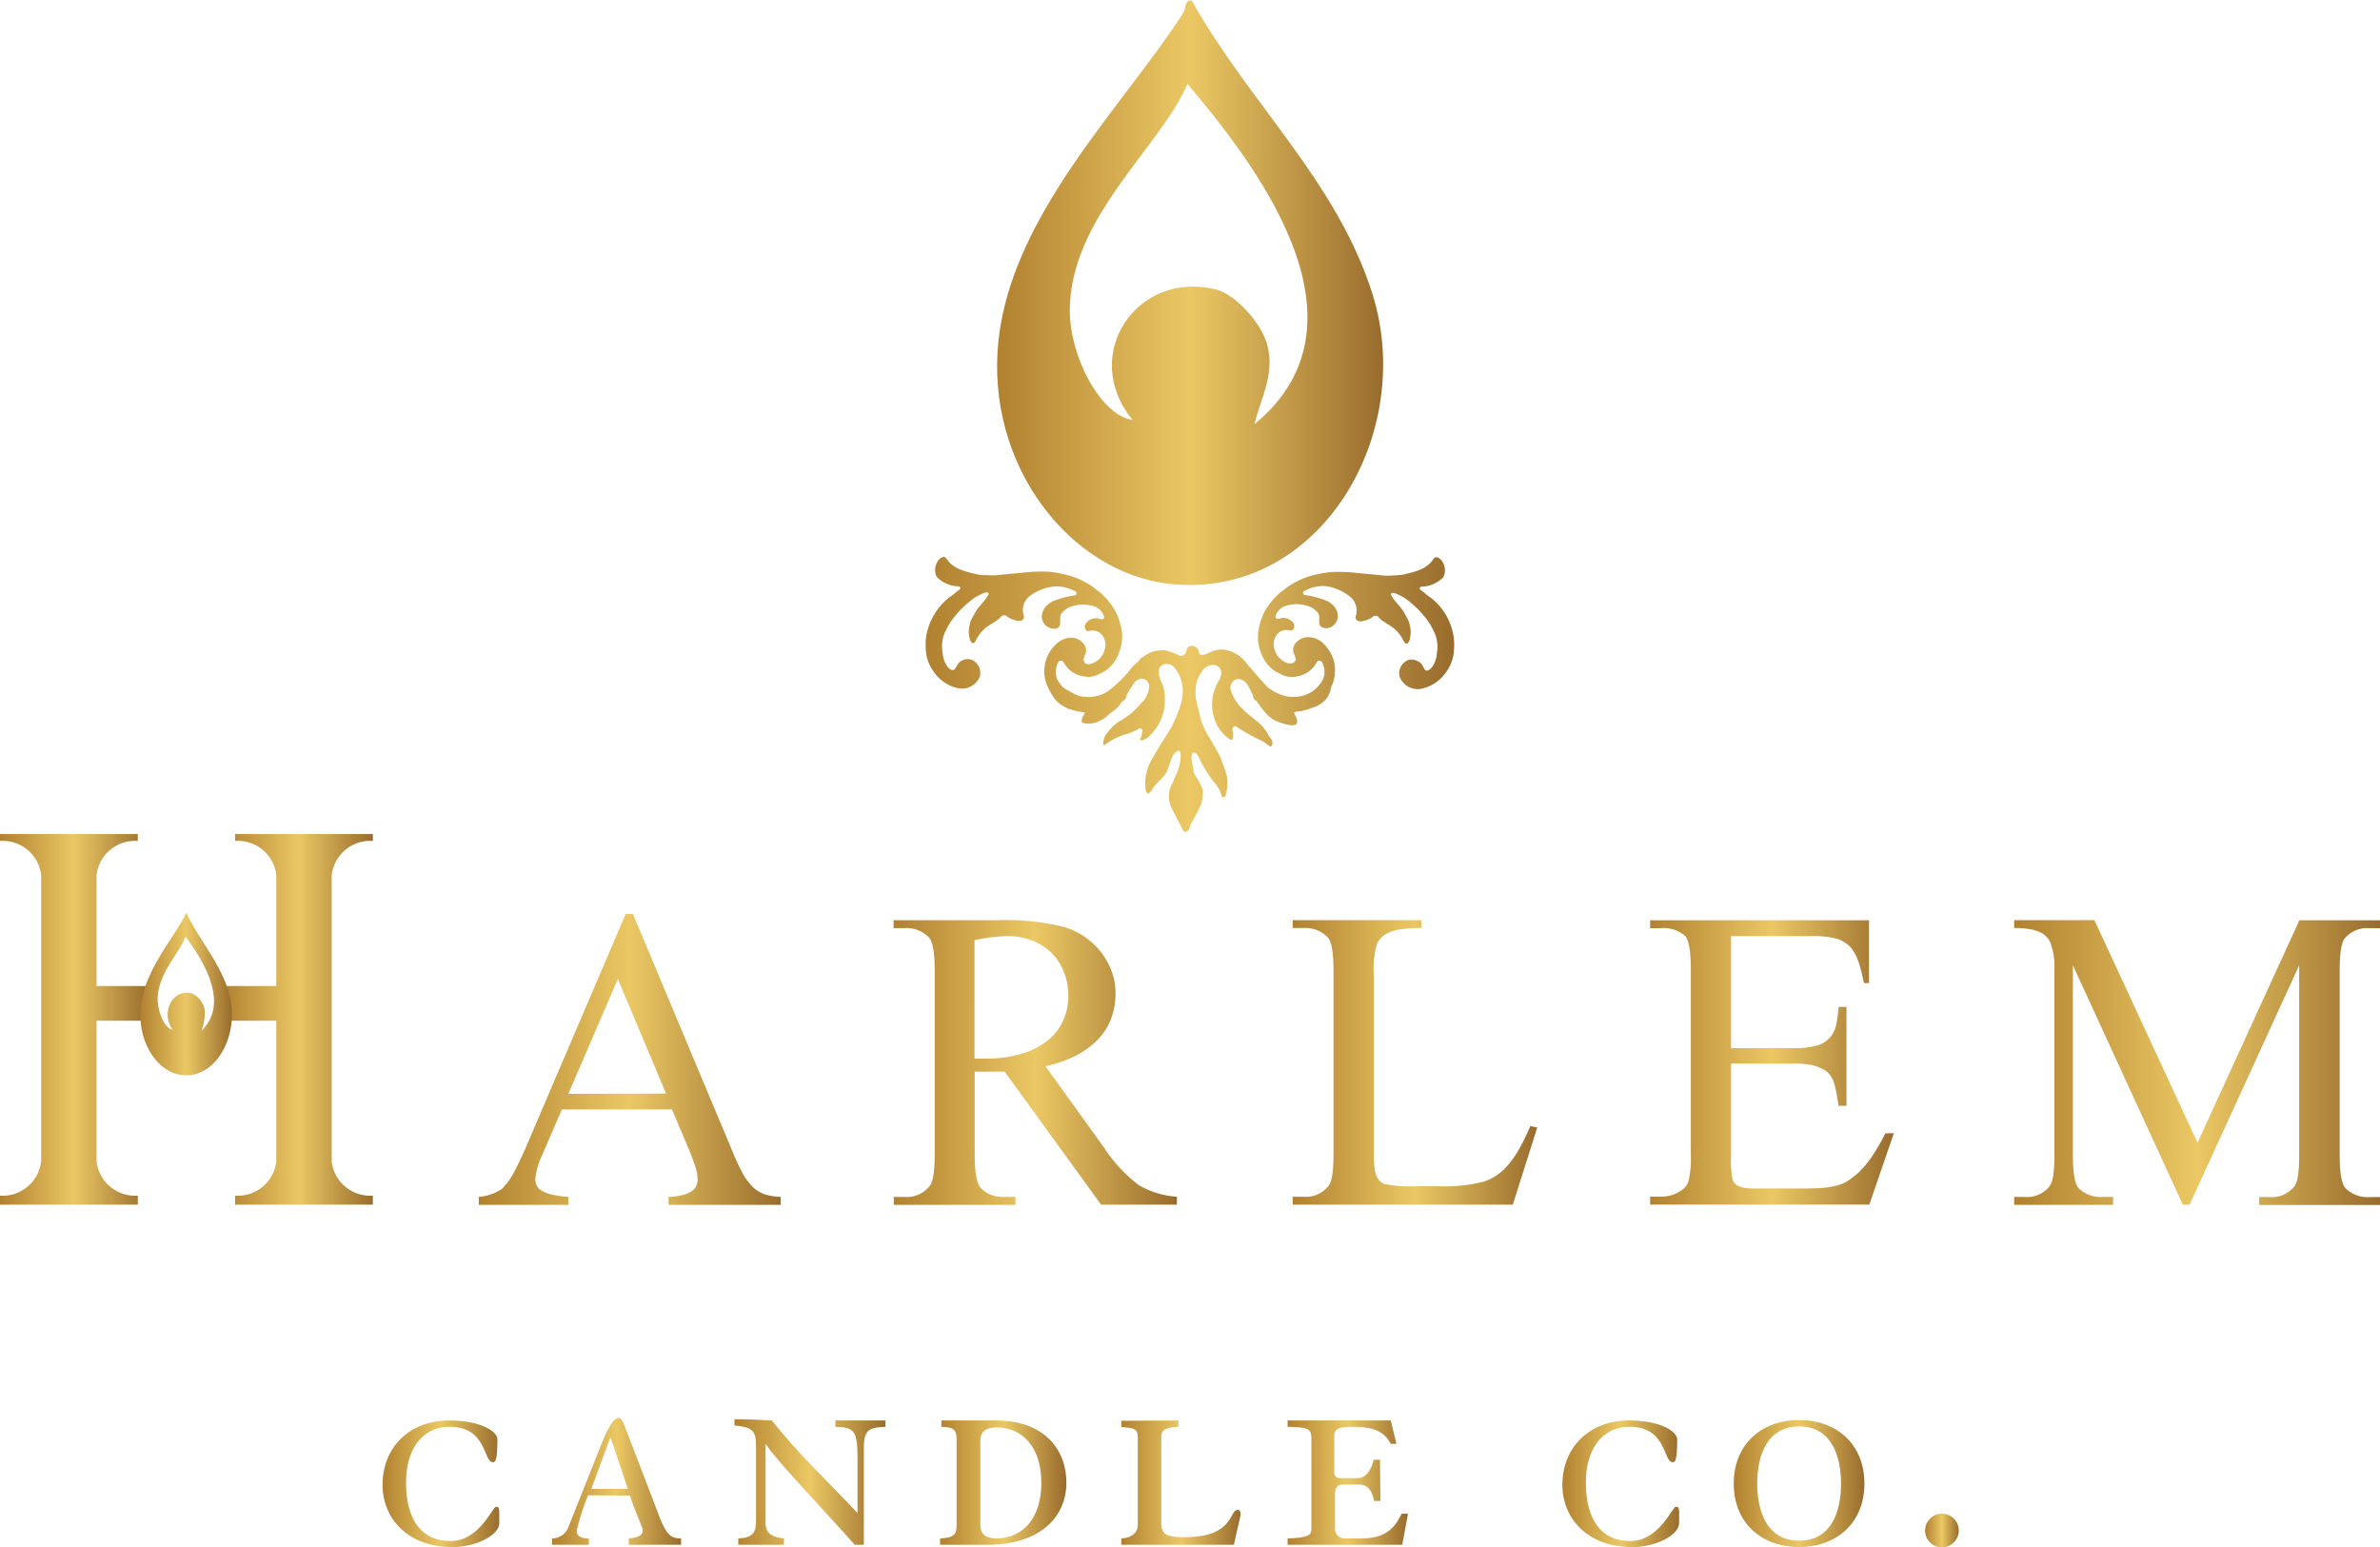 <svg xmlns="http://www.w3.org/2000/svg" xmlns:xlink="http://www.w3.org/1999/xlink" width="300" height="195.04" viewBox="0 0 300 195.04"><defs><linearGradient id="V_K&#x192;O&#x192;_&#x192;f_&#x192;V&#x192;_&#x192;_&#x192;X&#x192;E&#x192;H&#x192;b&#x192;_1" x1="48.22" y1="187.04" x2="62.93" y2="187.04" gradientUnits="userSpaceOnUse"><stop offset="0" stop-color="#b18130"></stop><stop offset="0.5" stop-color="#ebc864"></stop><stop offset="1" stop-color="#996c2d"></stop></linearGradient><linearGradient id="V_K&#x192;O&#x192;_&#x192;f_&#x192;V&#x192;_&#x192;_&#x192;X&#x192;E&#x192;H&#x192;b&#x192;_1-2" x1="69.58" y1="186.72" x2="85.85" y2="186.72" xlink:href="#V_K&#x192;O&#x192;_&#x192;f_&#x192;V&#x192;_&#x192;_&#x192;X&#x192;E&#x192;H&#x192;b&#x192;_1"></linearGradient><linearGradient id="V_K&#x192;O&#x192;_&#x192;f_&#x192;V&#x192;_&#x192;_&#x192;X&#x192;E&#x192;H&#x192;b&#x192;_1-3" x1="92.58" y1="186.8" x2="111.61" y2="186.8" xlink:href="#V_K&#x192;O&#x192;_&#x192;f_&#x192;V&#x192;_&#x192;_&#x192;X&#x192;E&#x192;H&#x192;b&#x192;_1"></linearGradient><linearGradient id="V_K&#x192;O&#x192;_&#x192;f_&#x192;V&#x192;_&#x192;_&#x192;X&#x192;E&#x192;H&#x192;b&#x192;_1-4" x1="118.5" y1="186.88" x2="134.42" y2="186.88" xlink:href="#V_K&#x192;O&#x192;_&#x192;f_&#x192;V&#x192;_&#x192;_&#x192;X&#x192;E&#x192;H&#x192;b&#x192;_1"></linearGradient><linearGradient id="V_K&#x192;O&#x192;_&#x192;f_&#x192;V&#x192;_&#x192;_&#x192;X&#x192;E&#x192;H&#x192;b&#x192;_1-5" x1="141.34" y1="186.88" x2="156.37" y2="186.88" xlink:href="#V_K&#x192;O&#x192;_&#x192;f_&#x192;V&#x192;_&#x192;_&#x192;X&#x192;E&#x192;H&#x192;b&#x192;_1"></linearGradient><linearGradient id="V_K&#x192;O&#x192;_&#x192;f_&#x192;V&#x192;_&#x192;_&#x192;X&#x192;E&#x192;H&#x192;b&#x192;_1-6" x1="162.3" y1="186.88" x2="177.42" y2="186.88" xlink:href="#V_K&#x192;O&#x192;_&#x192;f_&#x192;V&#x192;_&#x192;_&#x192;X&#x192;E&#x192;H&#x192;b&#x192;_1"></linearGradient><linearGradient id="V_K&#x192;O&#x192;_&#x192;f_&#x192;V&#x192;_&#x192;_&#x192;X&#x192;E&#x192;H&#x192;b&#x192;_1-7" x1="196.94" y1="187.04" x2="211.65" y2="187.04" xlink:href="#V_K&#x192;O&#x192;_&#x192;f_&#x192;V&#x192;_&#x192;_&#x192;X&#x192;E&#x192;H&#x192;b&#x192;_1"></linearGradient><linearGradient id="V_K&#x192;O&#x192;_&#x192;f_&#x192;V&#x192;_&#x192;_&#x192;X&#x192;E&#x192;H&#x192;b&#x192;_1-8" x1="218.54" y1="187.04" x2="235.01" y2="187.04" xlink:href="#V_K&#x192;O&#x192;_&#x192;f_&#x192;V&#x192;_&#x192;_&#x192;X&#x192;E&#x192;H&#x192;b&#x192;_1"></linearGradient><linearGradient id="V_K&#x192;O&#x192;_&#x192;f_&#x192;V&#x192;_&#x192;_&#x192;X&#x192;E&#x192;H&#x192;b&#x192;_1-9" x1="242.66" y1="192.92" x2="246.9" y2="192.92" xlink:href="#V_K&#x192;O&#x192;_&#x192;f_&#x192;V&#x192;_&#x192;_&#x192;X&#x192;E&#x192;H&#x192;b&#x192;_1"></linearGradient><linearGradient id="V_K&#x192;O&#x192;_&#x192;f_&#x192;V&#x192;_&#x192;_&#x192;X&#x192;E&#x192;H&#x192;b&#x192;_1-10" x1="28.25" y1="128.5" x2="47.01" y2="128.5" xlink:href="#V_K&#x192;O&#x192;_&#x192;f_&#x192;V&#x192;_&#x192;_&#x192;X&#x192;E&#x192;H&#x192;b&#x192;_1"></linearGradient><linearGradient id="V_K&#x192;O&#x192;_&#x192;f_&#x192;V&#x192;_&#x192;_&#x192;X&#x192;E&#x192;H&#x192;b&#x192;_1-11" x1="0" y1="128.5" x2="18.74" y2="128.5" xlink:href="#V_K&#x192;O&#x192;_&#x192;f_&#x192;V&#x192;_&#x192;_&#x192;X&#x192;E&#x192;H&#x192;b&#x192;_1"></linearGradient><linearGradient id="V_K&#x192;O&#x192;_&#x192;f_&#x192;V&#x192;_&#x192;_&#x192;X&#x192;E&#x192;H&#x192;b&#x192;_1-12" x1="17.7" y1="125.33" x2="29.24" y2="125.33" xlink:href="#V_K&#x192;O&#x192;_&#x192;f_&#x192;V&#x192;_&#x192;_&#x192;X&#x192;E&#x192;H&#x192;b&#x192;_1"></linearGradient><linearGradient id="V_K&#x192;O&#x192;_&#x192;f_&#x192;V&#x192;_&#x192;_&#x192;X&#x192;E&#x192;H&#x192;b&#x192;_1-13" x1="60.35" y1="133.51" x2="98.42" y2="133.51" xlink:href="#V_K&#x192;O&#x192;_&#x192;f_&#x192;V&#x192;_&#x192;_&#x192;X&#x192;E&#x192;H&#x192;b&#x192;_1"></linearGradient><linearGradient id="V_K&#x192;O&#x192;_&#x192;f_&#x192;V&#x192;_&#x192;_&#x192;X&#x192;E&#x192;H&#x192;b&#x192;_1-14" x1="162.94" y1="133.92" x2="193.77" y2="133.92" xlink:href="#V_K&#x192;O&#x192;_&#x192;f_&#x192;V&#x192;_&#x192;_&#x192;X&#x192;E&#x192;H&#x192;b&#x192;_1"></linearGradient><linearGradient id="V_K&#x192;O&#x192;_&#x192;f_&#x192;V&#x192;_&#x192;_&#x192;X&#x192;E&#x192;H&#x192;b&#x192;_1-15" x1="253.89" y1="133.92" x2="300" y2="133.92" xlink:href="#V_K&#x192;O&#x192;_&#x192;f_&#x192;V&#x192;_&#x192;_&#x192;X&#x192;E&#x192;H&#x192;b&#x192;_1"></linearGradient><linearGradient id="V_K&#x192;O&#x192;_&#x192;f_&#x192;V&#x192;_&#x192;_&#x192;X&#x192;E&#x192;H&#x192;b&#x192;_1-16" x1="112.64" y1="133.92" x2="148.3" y2="133.92" xlink:href="#V_K&#x192;O&#x192;_&#x192;f_&#x192;V&#x192;_&#x192;_&#x192;X&#x192;E&#x192;H&#x192;b&#x192;_1"></linearGradient><linearGradient id="V_K&#x192;O&#x192;_&#x192;f_&#x192;V&#x192;_&#x192;_&#x192;X&#x192;E&#x192;H&#x192;b&#x192;_1-17" x1="207.99" y1="133.92" x2="238.71" y2="133.92" xlink:href="#V_K&#x192;O&#x192;_&#x192;f_&#x192;V&#x192;_&#x192;_&#x192;X&#x192;E&#x192;H&#x192;b&#x192;_1"></linearGradient><linearGradient id="V_K&#x192;O&#x192;_&#x192;f_&#x192;V&#x192;_&#x192;_&#x192;X&#x192;E&#x192;H&#x192;b&#x192;_1-18" x1="116.67" y1="87.52" x2="183.33" y2="87.52" xlink:href="#V_K&#x192;O&#x192;_&#x192;f_&#x192;V&#x192;_&#x192;_&#x192;X&#x192;E&#x192;H&#x192;b&#x192;_1"></linearGradient><linearGradient id="V_K&#x192;O&#x192;_&#x192;f_&#x192;V&#x192;_&#x192;_&#x192;X&#x192;E&#x192;H&#x192;b&#x192;_1-19" x1="125.67" y1="36.85" x2="174.33" y2="36.85" xlink:href="#V_K&#x192;O&#x192;_&#x192;f_&#x192;V&#x192;_&#x192;_&#x192;X&#x192;E&#x192;H&#x192;b&#x192;_1"></linearGradient></defs><g id="Layer_2" data-name="Layer 2"><g id="Logos"><path d="M56.62,179.05c3.92,0,6.08,1.36,6.08,2.39,0,2.56-.24,2.88-.56,2.88-1.24,0-.73-4.47-5.44-4.47-3.68,0-5.52,3.11-5.52,7,0,4.68,1.92,7.4,5.6,7.4s5.28-4.32,5.75-4.32.4.24.4,2.08c0,1.44-2.83,3-5.91,3-5.6,0-8.8-3.6-8.8-7.84C48.22,182.48,51.58,179.05,56.62,179.05Z" fill="url(#V_K&#x192;O&#x192;_&#x192;f_&#x192;V&#x192;_&#x192;_&#x192;X&#x192;E&#x192;H&#x192;b&#x192;_1)"></path><path d="M74.14,188.48a29.08,29.08,0,0,0-1.44,4.44c0,.88.84,1,1.52,1v.8H69.58v-.8a2.22,2.22,0,0,0,2.12-1.56l3.52-8.84c.92-2.32,1.84-4.79,2.8-4.79.4,0,.68,1,1,1.75l3.83,10c1.12,3,1.64,3.44,3,3.44v.8H79.26v-.8c1-.08,1.75-.32,1.75-1,0-.48-.88-2.08-1.59-4.4Zm5-.8L77,181.28H76.9l-2.36,6.4Z" fill="url(#V_K&#x192;O&#x192;_&#x192;f_&#x192;V&#x192;_&#x192;_&#x192;X&#x192;E&#x192;H&#x192;b&#x192;_1-2)"></path><path d="M93.06,193.92c1.72-.08,2.24-.64,2.24-2.2v-9.44c0-2-.48-2.36-2.72-2.6v-.79c1.6,0,3.2.07,4.72.16,3.28,4.19,7.16,7.79,10.79,11.67v-6.8c0-3.59-.39-4-2.79-4.07v-.8h6.31v.8c-2.24.07-2.72.56-2.72,2.63v12.24h-1.15l-1-1.12c-2.68-3-9.24-9.92-10.16-11.52H96.5V192c0,1.2.72,1.76,2.32,1.92v.8H93.06Z" fill="url(#V_K&#x192;O&#x192;_&#x192;f_&#x192;V&#x192;_&#x192;_&#x192;X&#x192;E&#x192;H&#x192;b&#x192;_1-3)"></path><path d="M120.58,181.44c0-1.28-.4-1.52-1.92-1.59v-.8h6.88c6.16,0,8.88,3.75,8.88,7.83,0,4.24-3.2,7.84-10,7.84H118.5v-.8c1.8-.08,2.08-.56,2.08-1.6Zm3,10.88c0,1,.64,1.6,2,1.6,3.28,0,5.68-2.48,5.68-7s-2.4-7-5.68-7c-1.36,0-2,.63-2,1.59Z" fill="url(#V_K&#x192;O&#x192;_&#x192;f_&#x192;V&#x192;_&#x192;_&#x192;X&#x192;E&#x192;H&#x192;b&#x192;_1-4)"></path><path d="M148.54,179.05v.8c-1.76.07-2.16.48-2.16,1.27v10.64c0,1.6.44,2,2.92,2,6.32,0,5.6-3.44,6.72-3.44.24,0,.35.28.35.48a3.09,3.09,0,0,1-.07.52l-.77,3.4H141.34v-.8c1.36-.08,2.08-.72,2.08-1.76v-11c0-.88-.24-1.2-2.08-1.27v-.8Z" fill="url(#V_K&#x192;O&#x192;_&#x192;f_&#x192;V&#x192;_&#x192;_&#x192;X&#x192;E&#x192;H&#x192;b&#x192;_1-5)"></path><path d="M174,189.2h-.8c-.32-1.52-.88-2.08-2-2.08h-2c-.52,0-.92.4-.92,1.16v4.44a1.21,1.21,0,0,0,1.24,1.2h1.92c2.6,0,4.11-.72,5.23-3.12h.81l-.73,3.92H162.3v-.8c2.48-.08,3-.4,3-1.12V181.36c0-1.28-.36-1.44-3-1.51v-.8h13l.72,2.95h-.72c-.71-1.28-1.67-2.15-4.79-2.15-1.84,0-2.32.31-2.32,1.15v4.52a.7.7,0,0,0,.8.8h2.16c.8,0,1.64-.72,2-2.32h.8Z" fill="url(#V_K&#x192;O&#x192;_&#x192;f_&#x192;V&#x192;_&#x192;_&#x192;X&#x192;E&#x192;H&#x192;b&#x192;_1-6)"></path><path d="M205.34,179.05c3.91,0,6.07,1.36,6.07,2.39,0,2.56-.24,2.88-.56,2.88-1.23,0-.72-4.47-5.43-4.47-3.68,0-5.52,3.11-5.52,7,0,4.68,1.92,7.4,5.59,7.4s5.28-4.32,5.76-4.32.4.24.4,2.08c0,1.44-2.84,3-5.91,3-5.6,0-8.8-3.6-8.8-7.84C196.94,182.48,200.3,179.05,205.34,179.05Z" fill="url(#V_K&#x192;O&#x192;_&#x192;f_&#x192;V&#x192;_&#x192;_&#x192;X&#x192;E&#x192;H&#x192;b&#x192;_1-7)"></path><path d="M218.54,187c0-4.88,3.44-8,8.24-8s8.23,3.11,8.23,8-3.43,8-8.23,8S218.54,191.92,218.54,187Zm13.52,0c0-3.48-1.21-7.19-5.28-7.19s-5.28,3.71-5.28,7.19,1.2,7.2,5.28,7.2S232.06,190.52,232.06,187Z" fill="url(#V_K&#x192;O&#x192;_&#x192;f_&#x192;V&#x192;_&#x192;_&#x192;X&#x192;E&#x192;H&#x192;b&#x192;_1-8)"></path><path d="M244.78,190.8a2.12,2.12,0,1,1-2.12,2.12A2.13,2.13,0,0,1,244.78,190.8Z" fill="url(#V_K&#x192;O&#x192;_&#x192;f_&#x192;V&#x192;_&#x192;_&#x192;X&#x192;E&#x192;H&#x192;b&#x192;_1-9)"></path><path d="M34.83,128.66v17.75a4.88,4.88,0,0,1-5.19,4.3v1.14H47v-1.14a4.88,4.88,0,0,1-5.19-4.3V110.32A4.88,4.88,0,0,1,47,106v-.87H29.64V106a4.88,4.88,0,0,1,5.19,4.29v14H28.25v4.37Z" fill="url(#V_K&#x192;O&#x192;_&#x192;f_&#x192;V&#x192;_&#x192;_&#x192;X&#x192;E&#x192;H&#x192;b&#x192;_1-10)"></path><path d="M18.74,128.66v-4.37H12.17v-14a4.88,4.88,0,0,1,5.2-4.29v-.87H0V106a4.88,4.88,0,0,1,5.19,4.29v36.09A4.88,4.88,0,0,1,0,150.71v1.14H17.37v-1.14a4.89,4.89,0,0,1-5.2-4.3V128.66Z" fill="url(#V_K&#x192;O&#x192;_&#x192;f_&#x192;V&#x192;_&#x192;_&#x192;X&#x192;E&#x192;H&#x192;b&#x192;_1-11)"></path><path d="M28.92,125.38c-1.07-3.95-3.71-6.7-5.41-10.27-.22,0-.15.26-.25.44-1.78,3.24-5.11,7-5.52,11.45s2.15,8.14,5.15,8.5C27.32,136.06,30.24,130.31,28.92,125.38Zm-3.53,4.55a5.91,5.91,0,0,0,.39-2.78,3.07,3.07,0,0,0-1.52-1.91c-2.37-.72-4.11,2.28-2.5,4.55-1-.15-1.88-2.2-1.88-3.82,0-3.26,2.7-5.71,3.51-7.93C25.2,120.56,29.19,126.29,25.39,129.93Z" fill-rule="evenodd" fill="url(#V_K&#x192;O&#x192;_&#x192;f_&#x192;V&#x192;_&#x192;_&#x192;X&#x192;E&#x192;H&#x192;b&#x192;_1-12)"></path><path d="M84.7,139.85H70.82l-2.43,5.65a8.88,8.88,0,0,0-.91,3.12,2,2,0,0,0,.16.78,1.44,1.44,0,0,0,.59.66,3.94,3.94,0,0,0,1.27.5,13.06,13.06,0,0,0,2.14.31v1H60.35v-1a6.25,6.25,0,0,0,2.91-1,8.21,8.21,0,0,0,1.42-1.91c.48-.86,1-1.94,1.57-3.25l12.62-29.5h.91L92.27,145a28.16,28.16,0,0,0,1.4,3A7.58,7.58,0,0,0,95,149.72a4.14,4.14,0,0,0,1.5.86,7.92,7.92,0,0,0,1.91.29v1H84.28v-1a8.05,8.05,0,0,0,1.77-.24,3.46,3.46,0,0,0,1.12-.47,1.68,1.68,0,0,0,.59-.67,2,2,0,0,0,.17-.81,4.66,4.66,0,0,0-.25-1.5c-.19-.61-.46-1.34-.8-2.19Zm-.74-2L77.88,123.4l-6.24,14.48Z" fill="url(#V_K&#x192;O&#x192;_&#x192;f_&#x192;V&#x192;_&#x192;_&#x192;X&#x192;E&#x192;H&#x192;b&#x192;_1-13)"></path><path d="M192.9,141.94l.87.18-3.08,9.73H162.94v-1h1.35a3.63,3.63,0,0,0,3.25-1.48c.37-.55.55-1.85.55-3.91V122.34c0-2.27-.24-3.66-.74-4.2a3.9,3.9,0,0,0-3.06-1.16h-1.35v-1h16.23v1a18.24,18.24,0,0,0-2.42.13,6.74,6.74,0,0,0-1.58.39,3,3,0,0,0-1.57,1.4,11.19,11.19,0,0,0-.43,4v22.53a14.43,14.43,0,0,0,.07,1.58,4.84,4.84,0,0,0,.22,1.1,2.12,2.12,0,0,0,.42.71,1.74,1.74,0,0,0,.69.44,16.82,16.82,0,0,0,4.12.26h2.62a19.46,19.46,0,0,0,5.8-.6,6.91,6.91,0,0,0,1.58-.8,7.28,7.28,0,0,0,1.44-1.32,13.37,13.37,0,0,0,1.38-2A30.06,30.06,0,0,0,192.9,141.94Z" fill="url(#V_K&#x192;O&#x192;_&#x192;f_&#x192;V&#x192;_&#x192;_&#x192;X&#x192;E&#x192;H&#x192;b&#x192;_1-14)"></path><path d="M275.15,151.85l-13.86-30.17v23.95c0,2.21.24,3.58.71,4.13a3.92,3.92,0,0,0,3.09,1.11h1.27v1H253.89v-1h1.27a3.63,3.63,0,0,0,3.22-1.38c.39-.53.58-1.83.58-3.86V122.2a8.49,8.49,0,0,0-.53-3.43,2.47,2.47,0,0,0-.5-.71,2.36,2.36,0,0,0-.85-.58,5.33,5.33,0,0,0-1.32-.37,11,11,0,0,0-1.87-.13v-1H264l13,28.06L289.84,116H300v1h-1.25a3.69,3.69,0,0,0-3.25,1.36c-.38.55-.58,1.85-.58,3.86v23.43c0,2.21.25,3.58.74,4.13a3.92,3.92,0,0,0,3.09,1.11H300v1H284.77v-1H286a3.63,3.63,0,0,0,3.23-1.38c.39-.53.58-1.83.58-3.86V121.68L276,151.85Z" fill="url(#V_K&#x192;O&#x192;_&#x192;f_&#x192;V&#x192;_&#x192;_&#x192;X&#x192;E&#x192;H&#x192;b&#x192;_1-15)"></path><path d="M143.55,149.39a18.62,18.62,0,0,1-4.37-4.71l-7.4-10.28a15.7,15.7,0,0,0,3.91-1.38,10.31,10.31,0,0,0,2.77-2.06,7.69,7.69,0,0,0,1.62-2.63,9,9,0,0,0,.53-3.11,7.87,7.87,0,0,0-.52-2.88,9.09,9.09,0,0,0-1.39-2.43,9.76,9.76,0,0,0-2.07-1.88,8.85,8.85,0,0,0-2.53-1.18,30.37,30.37,0,0,0-8.4-.86H112.64v1H114a3.93,3.93,0,0,1,3.08,1.16c.5.54.74,1.93.74,4.2V145.5c0,2.06-.19,3.34-.56,3.89a3.65,3.65,0,0,1-3.26,1.48h-1.34v1H128v-1h-1.41a3.79,3.79,0,0,1-3-1.16c-.48-.55-.73-2-.73-4.21V135.08l.82,0a6.44,6.44,0,0,0,.74,0c.29,0,.6,0,1,0l1.22,0,12.15,16.77h9.56v-1A11,11,0,0,1,143.55,149.39Zm-19.22-15.95h-1.49V118.51c.88-.18,1.67-.32,2.36-.39s1.28-.12,1.8-.12a8.31,8.31,0,0,1,3.11.56,7.22,7.22,0,0,1,2.43,1.55,7.06,7.06,0,0,1,1.56,2.4,7.93,7.93,0,0,1,.56,3,7.4,7.4,0,0,1-.65,3.13,6.6,6.6,0,0,1-1.94,2.5,9.21,9.21,0,0,1-3.23,1.66A15.46,15.46,0,0,1,124.33,133.44Z" fill="url(#V_K&#x192;O&#x192;_&#x192;f_&#x192;V&#x192;_&#x192;_&#x192;X&#x192;E&#x192;H&#x192;b&#x192;_1-16)"></path><path d="M237.65,142.86a29.73,29.73,0,0,1-1.68,2.91,13.62,13.62,0,0,1-1.67,2,10.75,10.75,0,0,1-1.26,1,4.79,4.79,0,0,1-1.37.63,9.74,9.74,0,0,1-1.83.32c-.69.06-1.56.09-2.6.09h-6.08a8.39,8.39,0,0,1-1.24-.08,2.59,2.59,0,0,1-.78-.23,1.16,1.16,0,0,1-.47-.35,2.27,2.27,0,0,1-.27-.44,11.79,11.79,0,0,1-.2-2.92V134.06h7.87a12,12,0,0,1,1.93.13,4.64,4.64,0,0,1,1.4.4,3.11,3.11,0,0,1,1,.61,3.19,3.19,0,0,1,.6.85,5.46,5.46,0,0,1,.37,1.19c.13.56.25,1.27.38,2.15h1V126.92h-1a13.82,13.82,0,0,1-.32,2.32,3.32,3.32,0,0,1-2.53,2.58,10.18,10.18,0,0,1-2.79.3H218.2V118H228a12.42,12.42,0,0,1,3.73.38,5.7,5.7,0,0,1,1.13.65,3.25,3.25,0,0,1,.85,1,7.15,7.15,0,0,1,.66,1.53c.19.61.38,1.4.58,2.36h.64V116H208v1h1.26a4.13,4.13,0,0,1,3.18,1c.45.55.69,1.94.69,4.2v23.29a12.64,12.64,0,0,1-.31,3.47,2.11,2.11,0,0,1-.56.84,3.79,3.79,0,0,1-.89.58,3.45,3.45,0,0,1-1,.35,5.12,5.12,0,0,1-1.07.11H208v1h27.63l3.09-9Z" fill="url(#V_K&#x192;O&#x192;_&#x192;f_&#x192;V&#x192;_&#x192;_&#x192;X&#x192;E&#x192;H&#x192;b&#x192;_1-17)"></path><path d="M182.41,77.79a7.52,7.52,0,0,0-2.12-2.49c-.45-.26-.77-.65-1.24-.94a.23.23,0,0,1,.11-.41,4,4,0,0,0,2.57-1,1.14,1.14,0,0,0,.26-.32,2,2,0,0,0-.44-2.16c-.2-.14-.4-.29-.62-.21s-.26.27-.38.39c-.86,1.15-2.27,1.44-3.66,1.77-.45.08-.86.08-1.3.12a9.39,9.39,0,0,1-1.3,0c-1.21-.15-2.34-.21-3.54-.35a19.38,19.38,0,0,0-3.14-.07c-.46.07-.94.12-1.42.24a10,10,0,0,0-2.53.83,11.66,11.66,0,0,0-1.46.86,7.25,7.25,0,0,1-.76.58,9.7,9.7,0,0,0-1.87,2.16,7,7,0,0,0-.73,1.74A6.25,6.25,0,0,0,158.6,81a6.43,6.43,0,0,0,.39,1.39,4.62,4.62,0,0,0,1.56,2.1,6.05,6.05,0,0,0,.91.49,2.78,2.78,0,0,0,1.9.3,3.5,3.5,0,0,0,1.33-.45A3.6,3.6,0,0,0,166,83.43a.39.39,0,0,1,.62,0,2.54,2.54,0,0,1,.16,2.17,4.6,4.6,0,0,1-1.36,1.56,4.49,4.49,0,0,1-4.4.21,5.59,5.59,0,0,1-1.19-.71c-.89-.89-2.5-2.84-2.54-2.84a4.48,4.48,0,0,0-3-1.94,4,4,0,0,0-1.05.08c-.64.12-1.1.59-1.74.59a.33.33,0,0,1-.37-.29.91.91,0,0,0-1-.84c-.47,0-.54.5-.67.88a.66.66,0,0,1-.77.35,7.73,7.73,0,0,0-1.9-.69,7.26,7.26,0,0,0-1.31.12c-.26.09-.46.18-.68.27s-.63.42-1,.62c-.13.13-.17.26-.29.39s-.46.38-.69.59a15,15,0,0,1-3.29,3.26,4.55,4.55,0,0,1-3.77.42,13.32,13.32,0,0,1-1.76-1,3.78,3.78,0,0,1-.74-1,2.61,2.61,0,0,1,.16-2.2.39.39,0,0,1,.62,0,3.62,3.62,0,0,0,1.28,1.38,3.45,3.45,0,0,0,1.32.45,2.78,2.78,0,0,0,1.9-.3,6.58,6.58,0,0,0,.91-.49,4.62,4.62,0,0,0,1.56-2.1,5.37,5.37,0,0,0,.15-3.88,7,7,0,0,0-.73-1.74,9.92,9.92,0,0,0-1.86-2.16,7.51,7.51,0,0,1-.78-.58,10.86,10.86,0,0,0-1.45-.86,9.84,9.84,0,0,0-2.54-.83,13.39,13.39,0,0,0-1.41-.24,19.23,19.23,0,0,0-3.13.07c-1.22.14-2.33.2-3.55.35a9.39,9.39,0,0,1-1.3,0c-.44,0-.85,0-1.3-.12-1.39-.33-2.8-.62-3.66-1.77-.12-.12-.2-.32-.39-.39s-.41.07-.61.21a2.09,2.09,0,0,0-.45,2.16,1.39,1.39,0,0,0,.27.32,4,4,0,0,0,2.57,1,.23.23,0,0,1,.11.41c-.46.29-.79.68-1.24.94a7.94,7.94,0,0,0-3,5.2,10.68,10.68,0,0,0,0,1.6,5.09,5.09,0,0,0,1,2.63,4.92,4.92,0,0,0,2.82,2,2.43,2.43,0,0,0,3-1.47,1.82,1.82,0,0,0-1.16-2.1,1.63,1.63,0,0,0-1.21.2c-.44.22-.53.66-.8,1s-.7,0-.91-.26a3.28,3.28,0,0,1-.62-1.69,4.9,4.9,0,0,1,.08-2.15,8,8,0,0,1,.36-.83,8.32,8.32,0,0,1,1-1.6,13.28,13.28,0,0,1,2.54-2.42,7.29,7.29,0,0,1,1.34-.67c.24-.07.58,0,.44.26-.44.8-1.16,1.39-1.62,2.16-.12.23-.56,1-.6,1.12a6.6,6.6,0,0,0-.23,1.06,2.65,2.65,0,0,0,.06,1,1.16,1.16,0,0,0,.29.7c.18.18.36,0,.48-.18a4.58,4.58,0,0,1,1.3-1.7c.46-.36,1-.63,1.5-1a2.67,2.67,0,0,0,.45-.44.56.56,0,0,1,.59-.07,3,3,0,0,0,1.71.66c.32,0,.65-.3.53-.66a2.26,2.26,0,0,1,.62-2.38A6.22,6.22,0,0,1,133,73.92a4.92,4.92,0,0,1,2.59.65.27.27,0,0,1-.06.47,11.24,11.24,0,0,0-3,.83,4.7,4.7,0,0,0-.5.38,2,2,0,0,0-.71,1.47,1.53,1.53,0,0,0,1,1.42c.4.19,1.18.19,1.28-.35s-.05-1,.15-1.39a2.63,2.63,0,0,1,1.45-1,5.43,5.43,0,0,1,1.27-.2,5.79,5.79,0,0,1,1.25.17,2,2,0,0,1,1.44,1.33c.07.29-.14.38-.41.35a1.56,1.56,0,0,0-1.86.51.72.72,0,0,0-.06.76c.08.15.21.27.35.24a1.69,1.69,0,0,1,1.42.18,1.92,1.92,0,0,1,.65,2.12,2.5,2.5,0,0,1-1.59,1.77c-.36.12-.83.19-1-.2s.06-.71.15-1a1.23,1.23,0,0,0-.09-1.1,2.06,2.06,0,0,0-1.48-.94,2.74,2.74,0,0,0-1.94.65,4.66,4.66,0,0,0-1.13,5.74,6.48,6.48,0,0,0,.63,1.08.21.21,0,0,1,0,.06s.05,0,.07.07a4.14,4.14,0,0,0,.44.5,5.58,5.58,0,0,0,1.42.88c.42.11.77.24,1.21.32.29,0,.53.08.8.13-.12.42-.54.8-.35,1.27a2.86,2.86,0,0,0,2.33-.29,2.75,2.75,0,0,0,.76-.47c.5-.51,1.1-.8,1.57-1.35l.38-.52a1.14,1.14,0,0,0,.51-.51.61.61,0,0,0,0-.23l.13-.18a10.23,10.23,0,0,1,.8-1.31c.1-.09.13-.26.25-.34a2,2,0,0,1,.65-.34,1,1,0,0,1,1.09.89,3.13,3.13,0,0,1-1.06,2.24,9.27,9.27,0,0,1-2.7,2.24,5.8,5.8,0,0,0-1.44,1.35,2.12,2.12,0,0,0-.59,1.61.15.15,0,0,0,.21,0,8.2,8.2,0,0,1,2.71-1.35,7.44,7.44,0,0,0,1.64-.72.35.35,0,0,1,.39.29,5.53,5.53,0,0,1-.3,1.11.17.17,0,0,0,.13.13,2.16,2.16,0,0,0,1.22-.76,6.06,6.06,0,0,0,1.7-3.43,8.21,8.21,0,0,0,0-2,4.32,4.32,0,0,0-.3-1,6.53,6.53,0,0,1-.38-1,2.68,2.68,0,0,1,0-.8,1,1,0,0,1,.59-.59,1.29,1.29,0,0,1,1.36.38,5.05,5.05,0,0,1,.88,1.69c.52,1.82-.25,3.64-1,5.29a7.19,7.19,0,0,1-.63,1.14c-.26.42-.47.76-.72,1.14-.51.81-.94,1.53-1.35,2.28a6.07,6.07,0,0,0-.86,3.47c.05.3.05.68.3.85s.72-.76.77-.81c.55-.71,1.31-1.18,1.68-2a2.67,2.67,0,0,0,.09-.26c.38-.81.46-2,1.31-2.28.17-.09.3.12.3.3a5.59,5.59,0,0,1-.51,2.61c-.2.41-.37.84-.55,1.23a3.36,3.36,0,0,0,0,3.21c.38.74.93,1.77,1.22,2.33.08.17.13.43.38.51s.38-.13.51-.3.16-.5.29-.76a23.11,23.11,0,0,0,1.23-2.37,3.22,3.22,0,0,0,.17-.68,3.17,3.17,0,0,0,0-1.34,7.2,7.2,0,0,0-.89-1.61,1.9,1.9,0,0,1-.21-.55c0-.13-.26-1.53-.26-1.57,0-.3,0-.8.3-.8s.51.38.63.63a15.33,15.33,0,0,0,2.21,3.47,3.87,3.87,0,0,1,.67,1.4c.08.25.38.12.46,0a5.88,5.88,0,0,0,.18-2.54,21.91,21.91,0,0,0-.89-2.54c-.42-.76-.81-1.48-1.27-2.24a9.34,9.34,0,0,1-1.15-2.46c-.17-.63-.25-1.23-.46-1.82,0-.12-.08-.54-.13-.62a8,8,0,0,1,0-1.62,3.83,3.83,0,0,1,.76-1.85,1.59,1.59,0,0,1,1.44-.85,1,1,0,0,1,1,1,2.6,2.6,0,0,1-.17.76,4.83,4.83,0,0,0-.54,1.06,4.33,4.33,0,0,0-.39,1.27,5.92,5.92,0,0,0,.25,2.74,5,5,0,0,0,2,2.59c.07,0,.25,0,.25,0a2.6,2.6,0,0,0,0-1.27c0-.26.21-.56.5-.38a26,26,0,0,0,3.17,1.78c.38.16.68.5,1.07.7.07,0,.19,0,.19,0,.31-.46,0-.92-.33-1.3A5.58,5.58,0,0,0,159,91.41c-.8-.76-1.69-1.31-2.45-2.12A5.47,5.47,0,0,1,155.14,87a1,1,0,0,1,.13-.89.92.92,0,0,1,1-.5,1.49,1.49,0,0,1,1.05.84c.26.43.42.81.64,1.23a0,0,0,0,1,0,0,.78.78,0,0,0,0,.22,1,1,0,0,0,.42.45,15.49,15.49,0,0,0,1.1,1.46,4.12,4.12,0,0,0,1.35,1.06,7.46,7.46,0,0,0,1.86.55c.26,0,.59,0,.73-.16.29-.51-.21-1-.3-1.49h0c.27-.05.54-.1.84-.13.45-.08.79-.21,1.2-.32a1.08,1.08,0,0,0,.24-.13h.09a3.77,3.77,0,0,0,1.61-1,3,3,0,0,0,.68-1.54,4.91,4.91,0,0,0,.35-3.38,5.12,5.12,0,0,0-1.47-2.3,2.82,2.82,0,0,0-2-.65,2.12,2.12,0,0,0-1.49.94,1.3,1.3,0,0,0-.09,1.1c.1.32.39.67.15,1s-.67.32-1,.2a2.5,2.5,0,0,1-1.59-1.77,1.94,1.94,0,0,1,.65-2.12,1.69,1.69,0,0,1,1.42-.18c.14,0,.26-.09.35-.24a.74.74,0,0,0-.05-.76A1.58,1.58,0,0,0,161.2,78c-.27,0-.47-.06-.41-.35a2,2,0,0,1,1.45-1.33,5.54,5.54,0,0,1,1.24-.17,5.34,5.34,0,0,1,1.27.2,2.58,2.58,0,0,1,1.44,1c.21.44,0,.92.15,1.39s.89.54,1.3.35a1.55,1.55,0,0,0,1-1.42,2,2,0,0,0-.71-1.47,4,4,0,0,0-.51-.38,11.06,11.06,0,0,0-3-.83.27.27,0,0,1-.06-.47,4.91,4.91,0,0,1,2.6-.65,6.23,6.23,0,0,1,3.31,1.42,2.28,2.28,0,0,1,.62,2.38c-.12.36.2.63.53.66a3,3,0,0,0,1.71-.66.57.57,0,0,1,.6.07,2.29,2.29,0,0,0,.44.44c.47.35,1,.62,1.5,1a4.79,4.79,0,0,1,1.3,1.7c.12.18.3.36.49.18a1.22,1.22,0,0,0,.28-.7,2.87,2.87,0,0,0,.06-1,5.67,5.67,0,0,0-.24-1.06c0-.09-.47-.89-.59-1.12-.46-.77-1.18-1.36-1.62-2.16-.14-.26.2-.33.44-.26a7.62,7.62,0,0,1,1.34.67,13,13,0,0,1,2.54,2.42,7.86,7.86,0,0,1,1,1.6,5.17,5.17,0,0,1,.35.83,4.75,4.75,0,0,1,.09,2.15,3.37,3.37,0,0,1-.62,1.69c-.21.26-.68.62-.91.26s-.36-.82-.81-1a1.61,1.61,0,0,0-1.21-.2,1.79,1.79,0,0,0-1.14,2.1,2.41,2.41,0,0,0,3,1.47,5,5,0,0,0,2.84-2,5.15,5.15,0,0,0,1-2.63,7.78,7.78,0,0,0,0-1.6A7.52,7.52,0,0,0,182.41,77.79Z" fill="url(#V_K&#x192;O&#x192;_&#x192;f_&#x192;V&#x192;_&#x192;_&#x192;X&#x192;E&#x192;H&#x192;b&#x192;_1-18)"></path><path d="M173,37.05c-4.51-14.26-15.64-24.16-22.79-37-1,0-.64.94-1.05,1.57-7.52,11.72-21.57,25.3-23.3,41.29-1.69,15.74,9.06,29.37,21.7,30.7C166.25,75.56,178.56,54.82,173,37.05ZM158.14,53.46c.71-3.18,2.63-6.19,1.58-10.06-.75-2.74-4-6.25-6.35-6.88-10-2.61-17.38,8.23-10.59,16.42-4-.55-7.93-7.93-7.93-13.76,0-11.76,11.44-20.62,14.83-28.61C157.29,19.64,174.13,40.31,158.14,53.46Z" fill-rule="evenodd" fill="url(#V_K&#x192;O&#x192;_&#x192;f_&#x192;V&#x192;_&#x192;_&#x192;X&#x192;E&#x192;H&#x192;b&#x192;_1-19)"></path></g></g></svg>